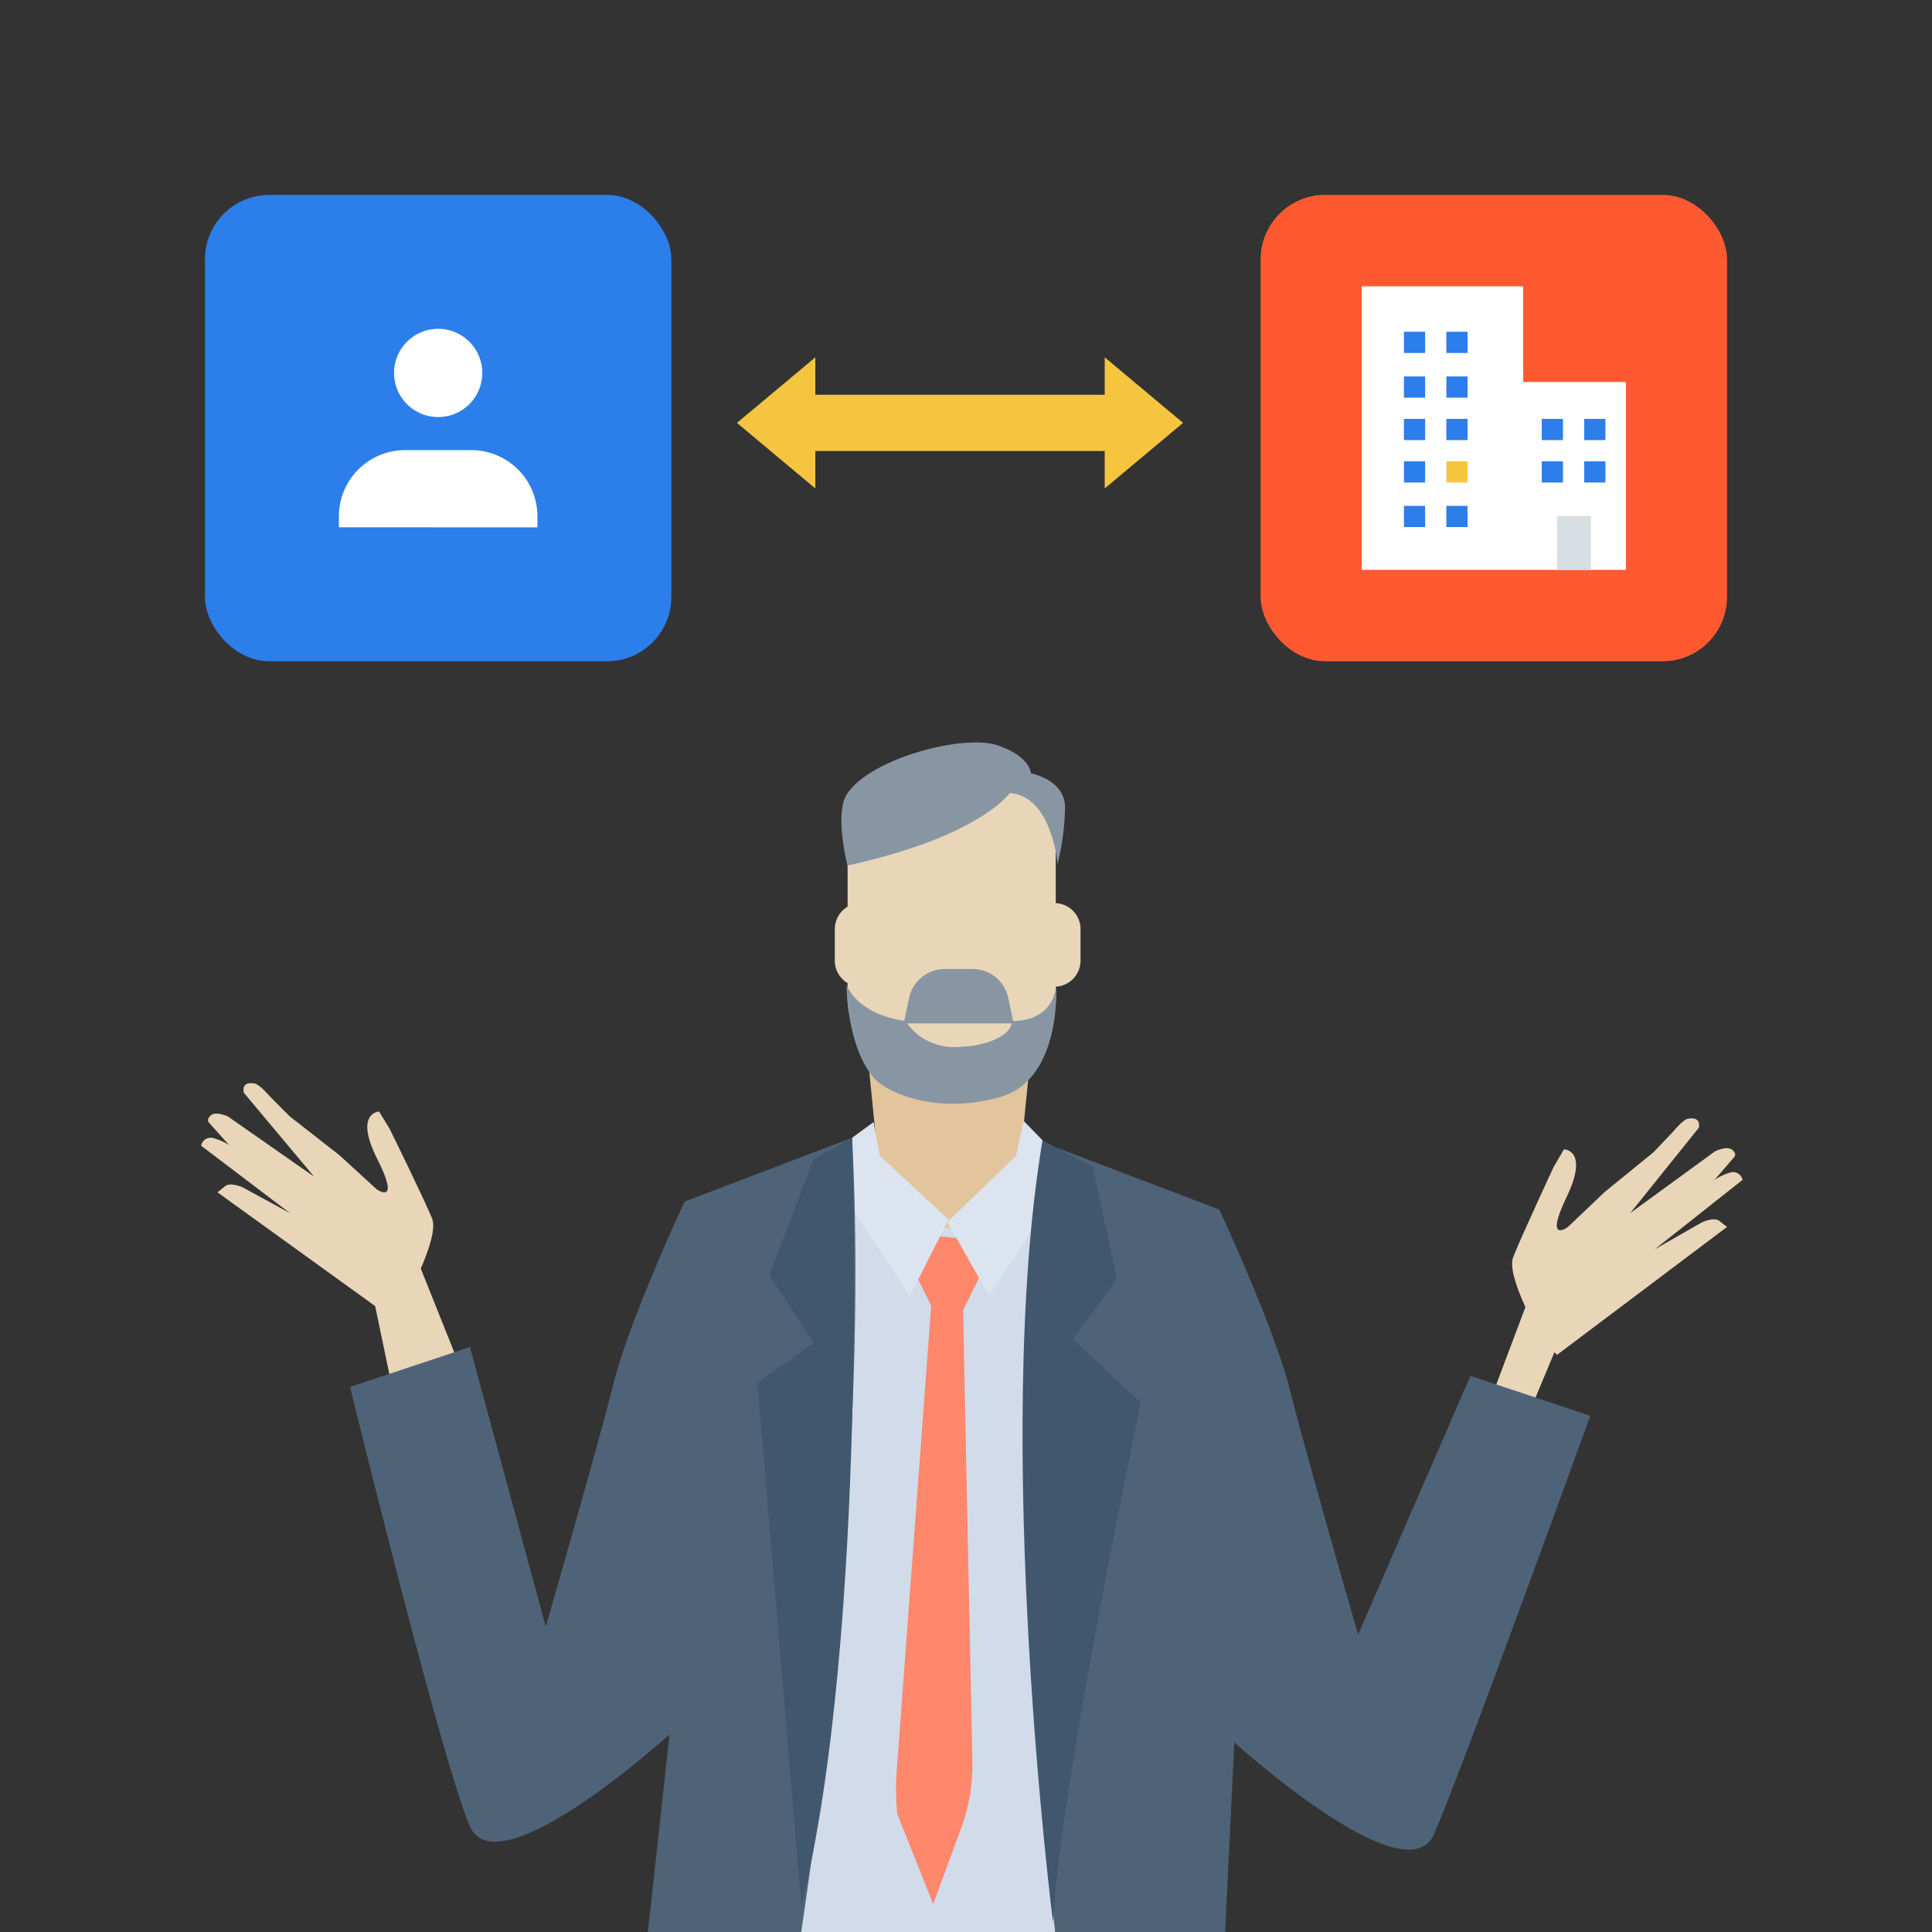 <?xml version="1.0" encoding="UTF-8"?> <svg xmlns="http://www.w3.org/2000/svg" width="180" height="180" viewBox="0 0 180 180"><rect x="0" y="0" width="180" height="180" fill="#333333" stroke="none"/><defs><style> .cls-1 { fill: #e9d6b8; } .cls-2 { fill: #d1dbea; } .cls-3 { fill: #e2c59c; } .cls-4 { fill: #8896a4; } .cls-5 { fill: #ff876c; } .cls-6 { fill: #dce4ef; } .cls-7 { fill: #4f6378; } .cls-8 { fill: #41576d; } .cls-9 { fill: #2c7eea; } .cls-10 { fill: #fff; } .cls-11 { fill: #ff5931; } .cls-12 { fill: #f5c540; } .cls-13 { fill: #d7dfe2; } </style></defs><g id="ill"><g><path class="cls-1" d="M37.617,121.419s3.389-6.061,2.638-7.9-3.959-8.365-3.959-8.365l-.976-1.595s-2.363.082-.159,4.449-.046,2.813-.046,2.813l-3.511-3.21-4.619-3.609-1.842-1.856s-.965-1.131-1.425-1.206c-1.333-.218-1,.868-1,.868l6.545,7.818-8.014-5.6s-1.144-.547-1.627-.095c-.455.424-.137.679-.137.679l7.569,8.434-4.459-2.43s-1.135-.508-1.632-.093c-.54.457-.7.566-.7.566l16.078,11.6Z"></path><path class="cls-1" d="M27.762,110.681l-5.868-3.616a5.635,5.635,0,0,0-2.067-1.043.906.906,0,0,0-1.088.722l8.312,6.307Z"></path></g><polygon class="cls-1" points="38.633 116.765 44.252 130.822 37.595 134.359 33.796 116.13 38.633 116.765"></polygon><g><path class="cls-2" d="M112.616,113.217,98.6,107.424l-16.418-1.142-16.308,5.663s-5.887,4.226-.421,17.8,3.361,53.088,3.361,53.088l40.733,1.548s.876-37.9,3.951-57.569C114.183,122.421,110.592,115.74,112.616,113.217Z"></path><path class="cls-3" d="M94.915,109.4c-.272,2.618-2.022,4.879-3.866,4.986h-5.24c-1.842-.107-3.595-2.368-3.866-4.986q-.644-6.45-1.287-12.914c-.288-2.585.972-7.771,3.758-9.3a8.393,8.393,0,0,1,8.026,0c2.788,1.528,4.052,6.716,3.763,9.3Q95.561,102.936,94.915,109.4Z"></path><g><path class="cls-1" d="M82.818,89.505A2.42,2.42,0,0,1,80.4,91.93h-.2a2.422,2.422,0,0,1-2.422-2.425V86.561a2.422,2.422,0,0,1,2.422-2.42h.2a2.422,2.422,0,0,1,2.219,1.442"></path><path class="cls-1" d="M98.362,93.221c-.01,2.028-1.56,5.471-4.133,6.557a14.843,14.843,0,0,1-11.126,0c-2.579-1.084-4.124-4.52-4.133-6.555v-17.3c-.018-2.041,2.021-3.762,4.539-3.81H93.818c2.516.048,4.558,1.766,4.544,3.81Z"></path><path class="cls-1" d="M95.625,86.558a2.418,2.418,0,0,1,2.422-2.417h.2a2.423,2.423,0,0,1,2.424,2.417v2.947a2.431,2.431,0,0,1-2.424,2.425h-.2a2.433,2.433,0,0,1-2.22-1.449"></path></g><path class="cls-4" d="M94.436,95.346H84.2l.5-2.376a3.4,3.4,0,0,1,3.337-2.69H90.6a3.4,3.4,0,0,1,3.337,2.69Z"></path><path class="cls-4" d="M81.329,100.327c1.349,1.633,6.239,3.535,11.911,1.86S98.4,91.93,98.4,91.93c-.514,3.509-4.212,3.187-4.212,3.187.378.745-1.338,2.341-4.915,2.419a5.362,5.362,0,0,1-4.916-2.419s-4.159-.372-5.482-3.348C78.872,91.769,78.872,97.35,81.329,100.327Z"></path><path class="cls-5" d="M84.893,117.86l1.861,3.79-3.162,42.7a25.324,25.324,0,0,0,0,4.632l3.349,8.424,2.631-7.147a16.872,16.872,0,0,0,1.024-6.168l-.866-42.017,1.861-3.79-1.7-2.875-2.8-.263Z"></path><path class="cls-4" d="M94.076,73.892s-2.386,3.455-12.381,6.085c-3.234.851-2.751.613-2.751.613s-1.2-4.767-.055-6.575c2.105-3.332,10.85-5.639,14-4.588s3.154,2.626,3.154,2.626,3.184.563,3.184,3.19a23.45,23.45,0,0,1-.7,5.26S98.019,74.154,94.076,73.892Z"></path><polygon class="cls-6" points="88.376 113.628 84.769 120.731 78.383 111.077 79.387 106.008 81.388 104.544 81.971 107.688 88.376 113.628"></polygon><path class="cls-7" d="M79.387,106.008l-15.6,5.937s-5.125,10.946-6.613,16.9-6.326,22.7-6.326,22.7L43.779,125.5l-11.163,3.721s8.558,34.977,11.163,40.93,18.6-8.558,18.6-8.558l-2.977,27.163,6.619.748a8.885,8.885,0,0,0,8.322-7.519C76.535,167.786,80.884,134.9,79.387,106.008Z"></path><g><path class="cls-1" d="M143.77,124.977s-3.509-5.993-2.794-7.842,3.791-8.443,3.791-8.443l.944-1.613s2.365.034.248,4.444.1,2.812.1,2.812l3.446-3.28,4.546-3.7,1.8-1.892s.944-1.151,1.4-1.234c1.328-.245,1.02.848,1.02.848l-6.388,7.946,7.9-5.755s1.134-.57,1.625-.128c.464.415.151.676.151.676l-7.4,8.583,4.409-2.518s1.125-.53,1.63-.125c.549.446.713.551.713.551l-15.844,11.921Z"></path><path class="cls-1" d="M153.41,114.044l5.794-3.732a5.652,5.652,0,0,1,2.046-1.085.908.908,0,0,1,1.1.7l-8.184,6.471Z"></path></g><polygon class="cls-1" points="142.662 120.344 137.324 134.51 140.652 135.97 147.485 119.612 142.662 120.344"></polygon><path class="cls-7" d="M97.992,106.753l15.6,5.936s5.125,10.947,6.613,16.9,6.326,22.7,6.326,22.7L137,128.184l11.162,3.721s-11.957,33.033-14.561,38.986S115,162.333,115,162.333l-1.343,27.531-6.619.748a8.887,8.887,0,0,1-8.322-7.519C96.525,168.9,96.5,135.647,97.992,106.753Z"></path><polygon class="cls-6" points="88.26 113.861 92.162 120.731 98.104 111.741 97.129 106.234 95.365 104.427 94.666 107.688 88.26 113.861"></polygon></g><path class="cls-8" d="M97.129,106.234l4.7,2.518,2.233,10.419-4.093,5.581,6.325,5.953s-7.442,34.977-8.186,48.372C98.1,179.077,92.433,134.227,97.129,106.234Z"></path><path class="cls-8" d="M79.387,106.008s1.6,45.907-4.725,71.581l-4.093-48.744,5.21-3.721L71.686,118.8l4.093-10.79Z"></path><g><rect class="cls-9" x="19.095" y="18.157" width="43.454" height="43.454" rx="6"></rect><g><path class="cls-10" d="M50.07,49.131V48.1a6.164,6.164,0,0,0-6.164-6.163H37.74A6.165,6.165,0,0,0,31.574,48.1v1.03Z"></path><path class="cls-10" d="M44.933,34.745a4.11,4.11,0,1,1-4.111-4.108A4.109,4.109,0,0,1,44.933,34.745Z"></path></g></g><rect class="cls-11" x="117.451" y="18.157" width="43.454" height="43.454" rx="6"></rect><g><rect class="cls-12" x="74.279" y="36.779" width="31.845" height="5.24"></rect><path class="cls-12" d="M102.924,45.505V33.292l7.3,6.107Z"></path><path class="cls-12" d="M75.961,33.292V45.505L68.66,39.4Z"></path></g><g><polygon class="cls-10" points="126.873 53.091 126.873 26.677 141.913 26.677 141.913 35.588 151.483 35.588 151.483 53.091 126.873 53.091"></polygon><g><rect class="cls-9" x="130.8" y="35.074" width="1.976" height="1.976"></rect><rect class="cls-9" x="134.753" y="35.074" width="1.976" height="1.976"></rect><rect class="cls-9" x="130.8" y="30.909" width="1.976" height="1.976"></rect><rect class="cls-9" x="134.753" y="30.909" width="1.976" height="1.976"></rect><rect class="cls-9" x="130.8" y="39.027" width="1.976" height="1.976"></rect><rect class="cls-9" x="134.753" y="39.027" width="1.976" height="1.976"></rect><rect class="cls-9" x="130.8" y="47.13" width="1.976" height="1.976"></rect><rect class="cls-9" x="134.753" y="47.13" width="1.976" height="1.976"></rect><rect class="cls-9" x="130.8" y="42.979" width="1.976" height="1.976"></rect><rect class="cls-12" x="134.753" y="42.979" width="1.976" height="1.976"></rect><rect class="cls-9" x="143.643" y="39.027" width="1.976" height="1.976"></rect><rect class="cls-9" x="147.595" y="39.027" width="1.976" height="1.976"></rect><rect class="cls-9" x="143.643" y="42.979" width="1.976" height="1.976"></rect><rect class="cls-9" x="147.595" y="42.979" width="1.976" height="1.976"></rect></g><rect class="cls-13" x="145.067" y="48.078" width="3.156" height="5.013"></rect></g></g></svg> 